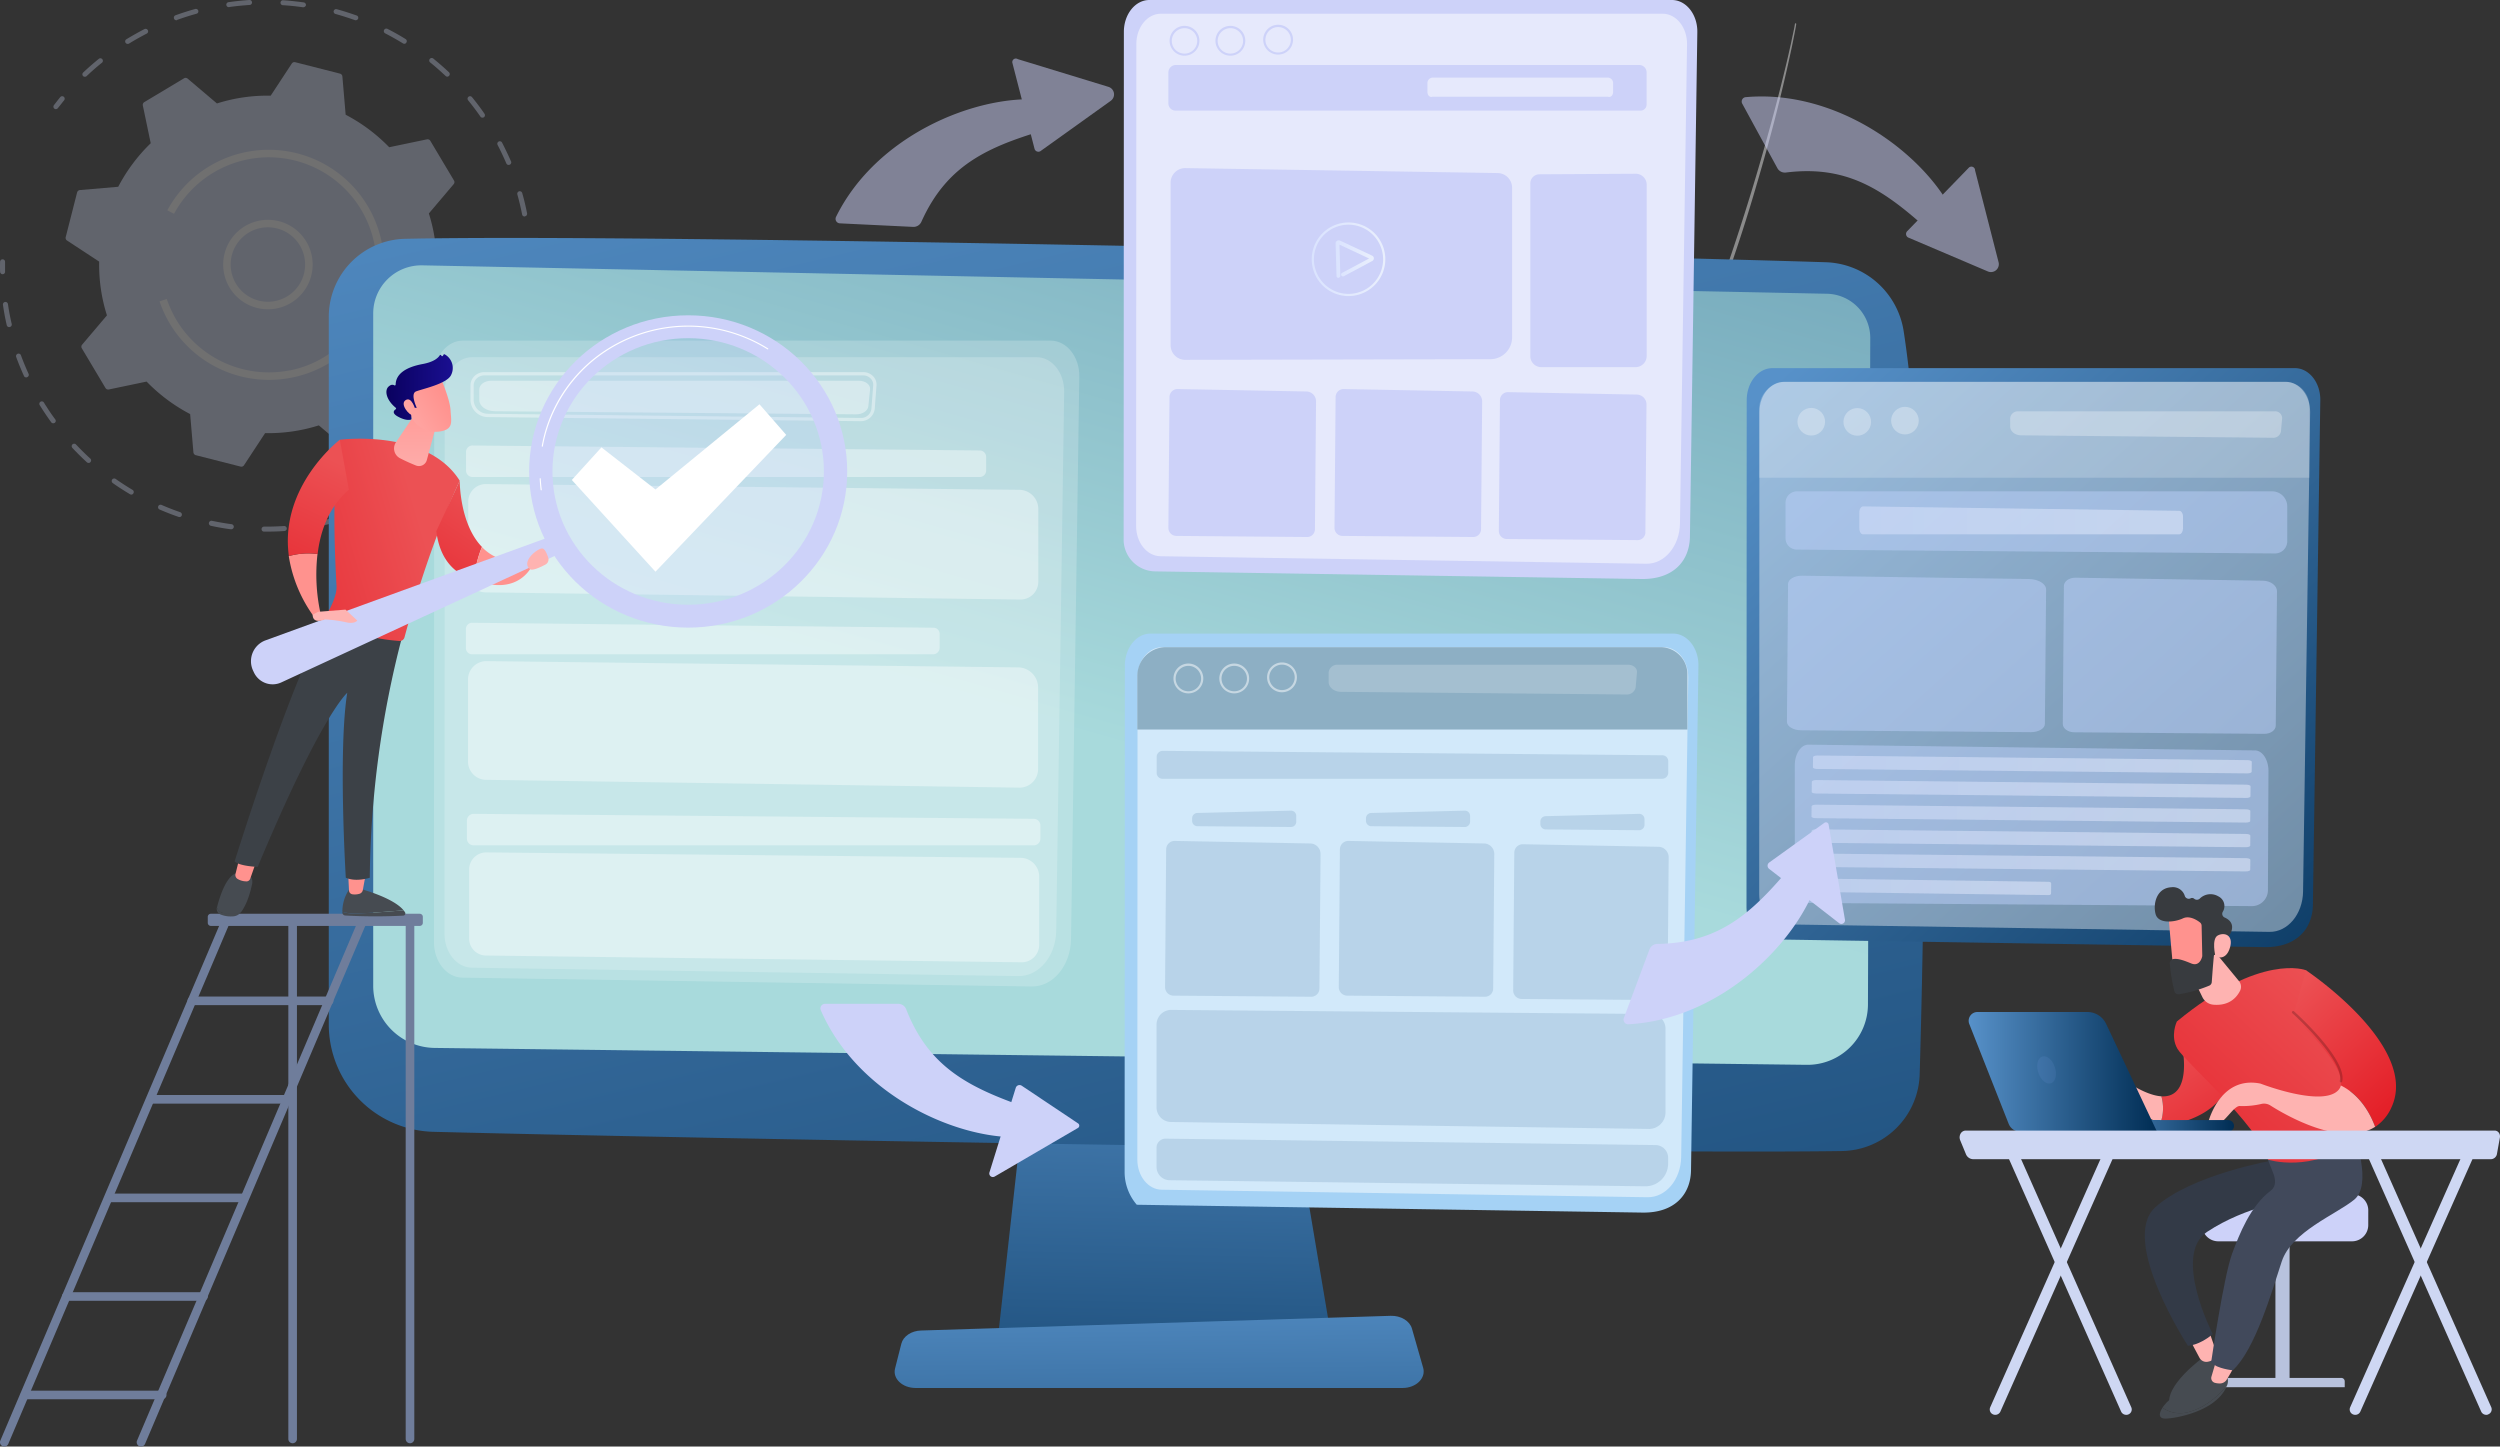 <svg xmlns="http://www.w3.org/2000/svg" xmlns:xlink="http://www.w3.org/1999/xlink" width="755.078" height="436.905" viewBox="0 0 755.078 436.905">
  <rect x="0" y="0" width="755.078" height="436.905" fill="#333333" stroke="none"/>
  <defs>
    <linearGradient id="linear-gradient" x1="0.546" y1="-0.569" x2="0.467" y2="2.128" gradientUnits="objectBoundingBox">
      <stop offset="0" stop-color="#5791c9"/>
      <stop offset="1" stop-color="#002d54"/>
    </linearGradient>
    <linearGradient id="linear-gradient-2" x1="0.146" y1="-0.344" x2="1.15" y2="2.072" xlink:href="#linear-gradient"/>
    <linearGradient id="linear-gradient-3" x1="0.454" y1="0.579" x2="1.176" y2="-0.773" gradientUnits="objectBoundingBox">
      <stop offset="0" stop-color="#a8dadc"/>
      <stop offset="1" stop-color="#457b9d"/>
    </linearGradient>
    <linearGradient id="linear-gradient-4" x1="0.414" y1="-0.758" x2="0.792" y2="5.559" xlink:href="#linear-gradient"/>
    <linearGradient id="linear-gradient-5" x1="144.908" y1="0.501" x2="145.906" y2="0.501" gradientUnits="objectBoundingBox">
      <stop offset="0" stop-color="#ff928e"/>
      <stop offset="1" stop-color="#feb3b1"/>
    </linearGradient>
    <linearGradient id="linear-gradient-6" x1="121.274" y1="0.499" x2="122.272" y2="0.499" xlink:href="#linear-gradient-5"/>
    <linearGradient id="linear-gradient-7" x1="0.666" y1="0.351" x2="-1.056" y2="1.148" gradientUnits="objectBoundingBox">
      <stop offset="0" stop-color="#ec5154"/>
      <stop offset="0.099" stop-color="#eb4b4f"/>
      <stop offset="1" stop-color="#e31922"/>
    </linearGradient>
    <linearGradient id="linear-gradient-8" x1="10.84" y1="13.568" x2="14.22" y2="12.948" xlink:href="#linear-gradient-5"/>
    <linearGradient id="linear-gradient-9" x1="0.634" y1="0.133" x2="0.123" y2="1.966" xlink:href="#linear-gradient-7"/>
    <linearGradient id="linear-gradient-10" x1="0.702" y1="-0.048" x2="0.018" y2="2.106" xlink:href="#linear-gradient-7"/>
    <linearGradient id="linear-gradient-11" x1="43.363" y1="0.499" x2="44.364" y2="0.499" xlink:href="#linear-gradient-5"/>
    <linearGradient id="linear-gradient-12" x1="59.046" y1="-0.005" x2="59.031" y2="1.888" xlink:href="#linear-gradient-5"/>
    <linearGradient id="linear-gradient-13" x1="7.456" y1="64.187" x2="9.848" y2="61.192" xlink:href="#linear-gradient-5"/>
    <linearGradient id="linear-gradient-14" x1="3.57" y1="-1.911" x2="1.494" y2="-0.244" xlink:href="#linear-gradient-5"/>
    <linearGradient id="linear-gradient-15" x1="0.82" y1="0.35" x2="-0.294" y2="1.107" xlink:href="#linear-gradient-5"/>
    <linearGradient id="linear-gradient-16" x1="-0.002" y1="0.5" x2="0.999" y2="0.5" gradientUnits="objectBoundingBox">
      <stop offset="0" stop-color="#09005d"/>
      <stop offset="1" stop-color="#1a0f91"/>
    </linearGradient>
    <linearGradient id="linear-gradient-17" x1="2.74" y1="-0.685" x2="-1.804" y2="1.779" xlink:href="#linear-gradient-5"/>
    <linearGradient id="linear-gradient-18" x1="0.065" y1="0.008" x2="1.145" y2="1.219" xlink:href="#linear-gradient"/>
    <linearGradient id="linear-gradient-19" y1="0.501" x2="1" y2="0.501" gradientUnits="objectBoundingBox">
      <stop offset="0" stop-color="#dae3fe"/>
      <stop offset="1" stop-color="#e9effd"/>
    </linearGradient>
    <linearGradient id="linear-gradient-20" x1="0" y1="0.498" x2="1" y2="0.498" xlink:href="#linear-gradient-19"/>
    <linearGradient id="linear-gradient-21" x1="0" y1="0.502" x2="1" y2="0.502" xlink:href="#linear-gradient-19"/>
    <linearGradient id="linear-gradient-22" x1="0" y1="0.5" x2="1" y2="0.5" xlink:href="#linear-gradient-19"/>
    <linearGradient id="linear-gradient-23" x1="0" y1="0.498" x2="1" y2="0.498" xlink:href="#linear-gradient-19"/>
    <linearGradient id="linear-gradient-24" x1="0" y1="0.499" x2="1" y2="0.499" xlink:href="#linear-gradient-19"/>
    <linearGradient id="linear-gradient-25" x1="0" y1="0.501" x2="1" y2="0.501" xlink:href="#linear-gradient-19"/>
    <linearGradient id="linear-gradient-26" x1="0" y1="0.501" x2="0.999" y2="0.501" xlink:href="#linear-gradient-19"/>
    <linearGradient id="linear-gradient-27" x1="-0.001" y1="0.5" x2="0.999" y2="0.5" xlink:href="#linear-gradient-19"/>
    <linearGradient id="linear-gradient-28" x1="-94.469" y1="0.5" x2="-93.471" y2="0.5" xlink:href="#linear-gradient-5"/>
    <linearGradient id="linear-gradient-29" x1="-102.568" y1="0.502" x2="-101.567" y2="0.502" xlink:href="#linear-gradient-5"/>
    <linearGradient id="linear-gradient-30" x1="0.067" y1="-0.069" x2="1.174" y2="1.92" xlink:href="#linear-gradient-7"/>
    <linearGradient id="linear-gradient-31" x1="-26.942" y1="0.5" x2="-25.941" y2="0.5" xlink:href="#linear-gradient-5"/>
    <linearGradient id="linear-gradient-32" x1="0.862" y1="0.125" x2="-0.132" y2="1.403" xlink:href="#linear-gradient-7"/>
    <linearGradient id="linear-gradient-33" x1="-43.974" y1="0.499" x2="-42.973" y2="0.499" xlink:href="#linear-gradient-5"/>
    <linearGradient id="linear-gradient-34" x1="0.144" y1="0" x2="0.881" y2="0.973" xlink:href="#linear-gradient-7"/>
    <linearGradient id="linear-gradient-35" x1="0.91" y1="-1.342" x2="0.613" y2="0.192" xlink:href="#linear-gradient-5"/>
    <linearGradient id="linear-gradient-36" x1="-47.893" y1="-26.511" x2="-49.516" y2="-25.158" xlink:href="#linear-gradient-5"/>
    <linearGradient id="linear-gradient-37" x1="-128.325" y1="-73.234" x2="-125.073" y2="-75.62" xlink:href="#linear-gradient-5"/>
    <linearGradient id="linear-gradient-38" x1="0" y1="0.495" x2="1" y2="0.495" xlink:href="#linear-gradient"/>
    <linearGradient id="linear-gradient-39" x1="0" y1="0.5" x2="1" y2="0.5" xlink:href="#linear-gradient"/>
  </defs>
  <g id="Illustration" transform="translate(-51.508 -225.6)">
    <g id="Group_14050" data-name="Group 14050" transform="translate(51.509 225.6)">
      <g id="Group_14004" data-name="Group 14004" transform="translate(-0.001 0)" opacity="0.3">
        <g id="Group_13999" data-name="Group 13999" transform="translate(16.138)">
          <path id="Path_14634" data-name="Path 14634" d="M185.819,370.545a.64.64,0,0,1-.44-.146.76.76,0,0,1-.147-1.062c.623-.806,1.245-1.612,1.9-2.418a.755.755,0,1,1,1.172.952c-.623.769-1.245,1.575-1.868,2.344A.818.818,0,0,1,185.819,370.545Z" transform="translate(-185.079 -337.576)" fill="#ced7f3"/>
          <path id="Path_14635" data-name="Path 14635" d="M342.492,352.689a.745.745,0,0,1-.733-.623c-.4-2.015-.879-4.03-1.429-6.008a.765.765,0,1,1,1.465-.44c.586,2.015,1.062,4.066,1.465,6.118a.751.751,0,0,1-.586.879A.2.2,0,0,1,342.492,352.689Zm-4.8-15.569a.751.751,0,0,1-.7-.476c-.806-1.868-1.685-3.737-2.638-5.568a.762.762,0,1,1,1.355-.7c.952,1.868,1.868,3.773,2.711,5.678a.753.753,0,0,1-.4.989A1.858,1.858,0,0,1,337.693,337.12Zm-7.913-14.287a.72.72,0,0,1-.623-.33c-1.172-1.685-2.418-3.334-3.7-4.909a.755.755,0,1,1,1.172-.952c1.319,1.612,2.6,3.3,3.773,5.019a.767.767,0,0,1-.183,1.062A.975.975,0,0,1,329.78,322.833ZM209.7,310.488a.808.808,0,0,1-.549-.22.753.753,0,0,1,.037-1.062c1.5-1.429,3.114-2.821,4.726-4.139a.755.755,0,0,1,.952,1.172c-1.612,1.282-3.15,2.638-4.652,4.066A.875.875,0,0,1,209.7,310.488Zm109.457-.037a.723.723,0,0,1-.513-.22c-1.5-1.392-3.04-2.784-4.652-4.066a.755.755,0,1,1,.952-1.172c1.612,1.319,3.224,2.711,4.726,4.139a.753.753,0,0,1,.037,1.062A.763.763,0,0,1,319.157,310.452Zm-96.526-9.891a.75.75,0,0,1-.4-1.392c1.795-1.1,3.627-2.125,5.458-3.077a.762.762,0,1,1,.7,1.355c-1.832.952-3.627,1.942-5.385,3.041A.919.919,0,0,1,222.631,300.561Zm83.558-.037a.835.835,0,0,1-.4-.11c-1.722-1.062-3.553-2.088-5.385-3.04a.762.762,0,0,1,.7-1.355c1.868.952,3.7,1.978,5.458,3.077a.737.737,0,0,1,.256,1.026A.677.677,0,0,1,306.189,300.524Zm-68.869-7.107a.735.735,0,0,1-.7-.513.789.789,0,0,1,.44-.989c1.978-.7,3.993-1.355,5.971-1.9a.742.742,0,1,1,.4,1.429c-1.978.549-3.956,1.172-5.861,1.868C237.5,293.418,237.43,293.418,237.32,293.418Zm54.179,0a.623.623,0,0,1-.256-.037c-1.941-.7-3.92-1.319-5.861-1.868a.742.742,0,1,1,.4-1.429c2.015.549,4.03,1.209,6.008,1.9a.731.731,0,0,1,.44.952A.8.8,0,0,1,291.5,293.418Zm-15.825-3.92h-.11c-2.015-.293-4.1-.513-6.118-.623a.753.753,0,0,1,.11-1.5q3.132.22,6.264.659a.8.8,0,0,1,.659.843A.906.906,0,0,1,275.674,289.5Zm-22.529-.037a.754.754,0,0,1-.073-1.5c2.051-.293,4.176-.513,6.264-.659a.753.753,0,1,1,.11,1.5c-2.051.147-4.1.33-6.118.623A.49.49,0,0,1,253.145,289.461Z" transform="translate(-200.204 -287.3)" fill="#ced7f3"/>
          <path id="Path_14636" data-name="Path 14636" d="M576.011,493.642a.793.793,0,0,1-.769-.733c-.036-.989-.073-2.015-.147-3a.768.768,0,0,1,.7-.806.8.8,0,0,1,.806.7c.073,1.026.11,2.051.147,3.04a.714.714,0,0,1-.733.806Z" transform="translate(-432.221 -415.176)" fill="#ced7f3"/>
        </g>
        <g id="Group_14000" data-name="Group 14000" transform="translate(0 78.32)">
          <path id="Path_14637" data-name="Path 14637" d="M515.133,653.157a.724.724,0,0,1-.513-.22.752.752,0,0,1,0-1.062c.7-.733,1.392-1.465,2.051-2.2a.753.753,0,0,1,1.136.989c-.659.733-1.392,1.5-2.088,2.234A.78.78,0,0,1,515.133,653.157Z" transform="translate(-377.624 -595.094)" fill="#ced7f3"/>
          <path id="Path_14638" data-name="Path 14638" d="M223.009,605.689h-.7a.722.722,0,0,1-.733-.769.743.743,0,0,1,.769-.733h.659c1.795,0,3.59-.073,5.385-.183a.8.8,0,0,1,.806.7.768.768,0,0,1-.7.806C226.709,605.652,224.841,605.689,223.009,605.689Zm-10.587-.7h-.11c-2.051-.256-4.066-.623-6.081-1.062a.769.769,0,0,1,.33-1.5c1.978.4,3.993.769,5.971,1.026a.8.8,0,0,1,.659.842A.816.816,0,0,1,212.423,604.993Zm25.9-.769a.76.76,0,0,1-.147-1.5c1.978-.4,3.956-.879,5.9-1.392a.742.742,0,0,1,.4,1.429c-1.978.549-3.993,1.026-6.008,1.429C238.431,604.224,238.395,604.224,238.322,604.224Zm-41.541-2.931a.624.624,0,0,1-.256-.037c-1.941-.659-3.883-1.429-5.751-2.234a.755.755,0,1,1,.586-1.392c1.832.806,3.736,1.539,5.641,2.2a.783.783,0,0,1,.476.952A.714.714,0,0,1,196.781,601.293Zm56.927-1.758a.751.751,0,0,1-.7-.476.772.772,0,0,1,.4-.989c1.868-.769,3.7-1.648,5.495-2.564a.762.762,0,0,1,.7,1.355c-1.832.952-3.737,1.832-5.6,2.6A1.126,1.126,0,0,1,253.707,599.535Zm-71.47-5.019a.835.835,0,0,1-.4-.11c-1.758-1.062-3.517-2.161-5.2-3.37a.762.762,0,1,1,.879-1.245c1.648,1.172,3.37,2.271,5.092,3.3a.737.737,0,0,1,.256,1.026A.677.677,0,0,1,182.238,594.516Zm85.573-2.674a.72.72,0,0,1-.623-.33.8.8,0,0,1,.183-1.062c1.648-1.136,3.3-2.344,4.872-3.59a.755.755,0,0,1,.952,1.172c-1.612,1.282-3.26,2.528-4.982,3.663A.551.551,0,0,1,267.811,591.842Zm-98.468-6.887a.875.875,0,0,1-.513-.183c-1.5-1.392-3-2.857-4.4-4.359a.752.752,0,0,1,1.1-1.026c1.392,1.465,2.821,2.894,4.323,4.249a.753.753,0,0,1,.037,1.062A.707.707,0,0,1,169.343,584.955Zm-10.7-11.979a.766.766,0,0,1-.623-.33c-.952-1.319-1.868-2.674-2.747-4.03-.22-.366-.476-.733-.7-1.1a.748.748,0,1,1,1.282-.769c.22.366.44.733.7,1.1.843,1.355,1.758,2.674,2.711,3.956a.736.736,0,0,1-.183,1.062A.976.976,0,0,1,158.646,572.976Zm-8.132-13.847a.753.753,0,0,1-.7-.44c-.843-1.868-1.648-3.81-2.344-5.715a.765.765,0,1,1,1.429-.549q1.044,2.857,2.308,5.6a.738.738,0,0,1-.366.989A.591.591,0,0,1,150.514,559.129Zm-5.165-15.2a.741.741,0,0,1-.733-.586c-.476-2.015-.843-4.03-1.136-6.081a.762.762,0,1,1,1.5-.256c.293,1.978.659,3.993,1.136,5.971a.751.751,0,0,1-.586.916C145.459,543.89,145.422,543.927,145.349,543.927Z" transform="translate(-142.574 -523.449)" fill="#ced7f3"/>
          <path id="Path_14639" data-name="Path 14639" d="M141.822,505.606a.793.793,0,0,1-.769-.733c-.037-1.026-.037-2.051,0-3.041a.767.767,0,0,1,.769-.733.743.743,0,0,1,.733.769v3a.732.732,0,0,1-.733.733Z" transform="translate(-141.025 -501.1)" fill="#ced7f3"/>
        </g>
        <g id="Group_14003" data-name="Group 14003" transform="translate(19.814 18.76)">
          <path id="Path_14640" data-name="Path 14640" d="M195.145,391.368a.939.939,0,0,0,.4,1.026l9.708,6.374A50.336,50.336,0,0,0,207.6,415l-7.51,8.865a.936.936,0,0,0-.073,1.1l7.143,11.979a.961.961,0,0,0,1.026.44L219.578,435a51.584,51.584,0,0,0,13.151,9.817l.989,11.576a.974.974,0,0,0,.733.843l13.517,3.443a.939.939,0,0,0,1.026-.4l6.374-9.708a50.336,50.336,0,0,0,16.228-2.344l8.865,7.51a.936.936,0,0,0,1.1.073l11.979-7.143a.961.961,0,0,0,.44-1.026L291.6,436.243a51.585,51.585,0,0,0,9.817-13.151l11.576-.989a.974.974,0,0,0,.843-.733l3.443-13.517a.939.939,0,0,0-.4-1.026l-9.708-6.374a50.336,50.336,0,0,0-2.344-16.228l7.51-8.865a.936.936,0,0,0,.073-1.1l-7.143-11.979a.961.961,0,0,0-1.026-.44l-11.393,2.381a51.585,51.585,0,0,0-13.151-9.817l-.989-11.576a.974.974,0,0,0-.733-.843l-13.517-3.443a.94.94,0,0,0-1.026.4l-6.374,9.708A50.338,50.338,0,0,0,240.825,351l-8.865-7.51a.936.936,0,0,0-1.1-.073l-11.979,7.18a.961.961,0,0,0-.44,1.026l2.381,11.393a51.584,51.584,0,0,0-9.817,13.151l-11.576.989a.974.974,0,0,0-.843.733Z" transform="translate(-195.113 -338.513)" fill="#ced7f3"/>
          <g id="Group_14001" data-name="Group 14001" transform="translate(47.581 47.617)">
            <path id="Path_14641" data-name="Path 14641" d="M338.517,495.535h0a13.508,13.508,0,1,1,9.561-3.956A13.467,13.467,0,0,1,338.517,495.535Zm0-24.763a11.246,11.246,0,0,0,0,22.492h0a11.246,11.246,0,0,0,0-22.492Z" transform="translate(-325 -468.5)" fill="#fff"/>
          </g>
          <g id="Group_14002" data-name="Group 14002" transform="translate(28.385 26.496)">
            <path id="Path_14642" data-name="Path 14642" d="M305.642,480.318a34.872,34.872,0,0,1-33.042-23.7l2.161-.733a34.876,34.876,0,0,0,2.894,6.3,32.578,32.578,0,0,0,34.178,15.276h.147A31.827,31.827,0,0,0,322.2,473.5a32.229,32.229,0,0,0,14.873-19.928,33.755,33.755,0,0,0,1.026-8.059,32.523,32.523,0,0,0-61.139-15.349l-2.015-1.062a34.8,34.8,0,0,1,65.425,16.448,36.433,36.433,0,0,1-1.062,8.609,34.57,34.57,0,0,1-15.935,21.357A35.153,35.153,0,0,1,305.642,480.318Z" transform="translate(-272.6 -410.842)" fill="#fff"/>
          </g>
        </g>
      </g>
      <g id="Group_14005" data-name="Group 14005" transform="translate(462.583 7.034)">
        <path id="Path_14643" data-name="Path 14643" d="M1517.267,246.916c-.067.567-.167,1.068-.267,1.6l-.3,1.569-.634,3.138c-.434,2.1-.9,4.172-1.369,6.275-.935,4.172-1.936,8.345-2.971,12.484-2.069,8.311-4.373,16.556-6.809,24.768-2.4,8.211-5.041,16.356-7.844,24.467l-1.035,3.038-1.068,3.038c-.734,2-1.435,4.039-2.17,6.042l-2.236,6.008-2.337,5.975c-.768,2-1.6,3.972-2.4,5.942l-1.235,2.971c-.4,1-.835,1.969-1.269,2.937-.868,1.969-1.7,3.939-2.57,5.875l-2.67,5.841-.667,1.469-.7,1.435-1.4,2.9-1.4,2.9c-.467.968-.968,1.9-1.435,2.871-.968,1.9-1.936,3.839-2.937,5.708l-3.038,5.641c-.267.467-.5.935-.768,1.4l-.8,1.4-1.6,2.771-1.6,2.771c-.534.935-1.1,1.836-1.669,2.737l-1.669,2.737c-.567.9-1.1,1.836-1.7,2.737l-3.5,5.374a230.381,230.381,0,0,1-15.555,20.428.167.167,0,0,1-.267-.2h0a234.055,234.055,0,0,0,15.221-20.6l3.471-5.374c.6-.9,1.1-1.836,1.669-2.737l1.635-2.737c.534-.9,1.1-1.836,1.636-2.737l1.569-2.8,1.569-2.8.8-1.4c.267-.467.5-.935.768-1.4l3-5.641c1-1.9,1.936-3.805,2.9-5.708.467-.968.968-1.9,1.435-2.871l1.368-2.9,1.369-2.9.7-1.435.667-1.469,2.637-5.841c.868-1.936,1.7-3.939,2.537-5.875.434-.968.868-1.969,1.269-2.937l1.2-2.971c.8-1.969,1.636-3.939,2.4-5.942,6.342-15.889,11.883-32.078,16.857-48.434,2.47-8.178,4.807-16.423,6.976-24.668,1.1-4.139,2.136-8.278,3.138-12.451.5-2.07.968-4.172,1.435-6.242l.668-3.138.334-1.569c.1-.534.2-1.068.267-1.535v-.033a.147.147,0,0,1,.2-.134C1517.234,246.749,1517.3,246.816,1517.267,246.916Z" transform="translate(-1437.334 -246.674)" fill="#fff" opacity="0.43"/>
      </g>
      <g id="Group_14006" data-name="Group 14006" transform="translate(99.301 71.867)">
        <path id="Path_14644" data-name="Path 14644" d="M963.345,1201.1l-8.645,77.708h100.506l-13.085-77.708Z" transform="translate(-752.52 -947.349)" fill="url(#linear-gradient)"/>
        <path id="Path_14645" data-name="Path 14645" d="M349,464.735v213.73a32.428,32.428,0,0,0,31.577,32.412c78.075,2,351.087,6.91,425.423,5.808a23.868,23.868,0,0,0,23.5-23.165c1.435-49.669,3.772-169.068-4.84-224.478a24.579,24.579,0,0,0-23.466-20.8c-65.424-2.1-354.859-8.745-429.128-7.077A23.568,23.568,0,0,0,349,464.735Z" transform="translate(-349 -440.903)" fill="url(#linear-gradient-2)"/>
        <path id="Path_14646" data-name="Path 14646" d="M389.2,480.214V683.262a18.793,18.793,0,0,0,18.492,18.793L822.1,707.162a18.279,18.279,0,0,0,18.559-18.225l.7-201.246a13.366,13.366,0,0,0-13.051-13.419l-424.255-8.579A14.541,14.541,0,0,0,389.2,480.214Z" transform="translate(-375.781 -457.417)" fill="url(#linear-gradient-3)"/>
        <path id="Path_14647" data-name="Path 14647" d="M1014.42,1437.988H867.349c-4.006,0-7.01-2.837-6.209-5.908l1.9-7.477c.567-2.237,3.038-3.906,5.975-3.972l141.8-4.44c3.071-.1,5.775,1.536,6.442,3.872l3.4,11.883C1021.5,1435.051,1018.492,1437.988,1014.42,1437.988Z" transform="translate(-690.103 -1090.641)" fill="url(#linear-gradient-4)"/>
      </g>
      <g id="Group_14010" data-name="Group 14010" transform="translate(131.079 102.876)">
        <g id="Group_14007" data-name="Group 14007">
          <path id="Path_14648" data-name="Path 14648" d="M452.912,533.8H630.458c4.84,0,8.745,4.907,8.645,10.882l-2.5,169.9c-.134,8.011-5.441,14.387-11.917,14.286L452.745,726.2c-4.74-.067-8.545-4.84-8.545-10.681l.067-171.037C444.267,538.573,448.139,533.8,452.912,533.8Z" transform="translate(-444.2 -533.8)" fill="#fff" opacity="0.2"/>
          <path id="Path_14649" data-name="Path 14649" d="M462.078,548.8h170.47c4.64,0,8.378,4.706,8.312,10.414l-2.4,162.826c-.1,7.677-5.241,13.786-11.449,13.686l-165.1-2.537c-4.54-.067-8.211-4.64-8.211-10.248l.067-163.927C453.767,553.373,457.472,548.8,462.078,548.8Z" transform="translate(-450.529 -543.793)" fill="#fff" opacity="0.2"/>
        </g>
        <g id="Group_14009" data-name="Group 14009" transform="translate(9.647 9.513)">
          <g id="Group_14008" data-name="Group 14008" transform="translate(1.369)">
            <path id="Path_14650" data-name="Path 14650" d="M595.1,577.121h-.033l-112.589-1.235a5.259,5.259,0,0,1-5.274-5.14v-4.406a3.969,3.969,0,0,1,1.235-2.871,4.217,4.217,0,0,1,2.971-1.168H595.865a4.114,4.114,0,0,1,2.971,1.268,3.658,3.658,0,0,1,1,2.8l-.534,7.01A4.2,4.2,0,0,1,595.1,577.121ZM481.372,563.3a3.293,3.293,0,0,0-2.27.9,2.934,2.934,0,0,0-.935,2.136v4.406a4.285,4.285,0,0,0,4.306,4.139l112.589,1.268a3.151,3.151,0,0,0,3.238-2.8l.534-7.01a2.657,2.657,0,0,0-.734-2.07,3.077,3.077,0,0,0-2.236-.968Z" transform="translate(-477.2 -562.3)" fill="#fff" opacity="0.4"/>
          </g>
          <path id="Path_14651" data-name="Path 14651" d="M599.058,580.247l-109.218-.935c-2.57-.033-4.64-1.535-4.64-3.371V572.7c0-1.435,1.6-2.6,3.6-2.6H599.859c1.969,0,3.5,1.2,3.371,2.6l-.534,5.14C602.529,579.213,600.927,580.247,599.058,580.247Z" transform="translate(-481.161 -567.496)" fill="#fff" opacity="0.4"/>
          <path id="Path_14652" data-name="Path 14652" d="M628.449,638.213H475.036a1.945,1.945,0,0,1-1.836-2.036v-5.441a1.95,1.95,0,0,1,1.869-2.036l153.379,1.5a1.946,1.946,0,0,1,1.836,2.036v3.939A1.945,1.945,0,0,1,628.449,638.213Z" transform="translate(-473.167 -606.536)" fill="#fff" opacity="0.4"/>
          <path id="Path_14653" data-name="Path 14653" d="M641.931,698.481l-161.557-2.17a5.236,5.236,0,0,1-5.174-5.241V668.907a5.293,5.293,0,0,1,5.374-5.307l161.057,1.736a5.8,5.8,0,0,1,5.741,5.808v21.964A5.385,5.385,0,0,1,641.931,698.481Z" transform="translate(-474.499 -629.786)" fill="#fff" opacity="0.4"/>
          <path id="Path_14654" data-name="Path 14654" d="M614.429,798.613H474.769a1.865,1.865,0,0,1-1.669-2.036v-5.441a1.889,1.889,0,0,1,1.7-2.036L614.5,790.6a1.865,1.865,0,0,1,1.669,2.036v3.939A1.985,1.985,0,0,1,614.429,798.613Z" transform="translate(-473.1 -713.395)" fill="#fff" opacity="0.4"/>
          <path id="Path_14655" data-name="Path 14655" d="M641.731,862.019l-161.557-2.37A5.513,5.513,0,0,1,475,853.908v-24.3a5.562,5.562,0,0,1,5.374-5.808l161.057,1.9a6.105,6.105,0,0,1,5.741,6.342v24.1A5.612,5.612,0,0,1,641.731,862.019Z" transform="translate(-474.366 -736.512)" fill="#fff" opacity="0.4"/>
          <path id="Path_14656" data-name="Path 14656" d="M645.2,971.513H476.036A2.023,2.023,0,0,1,474,969.477v-5.441A2.044,2.044,0,0,1,476.036,962L645.2,963.5a2.016,2.016,0,0,1,2,2.036v3.939A2,2,0,0,1,645.2,971.513Z" transform="translate(-473.7 -828.582)" fill="#fff" opacity="0.4"/>
          <path id="Path_14657" data-name="Path 14657" d="M642.731,1030.079l-161.557-2.036a5.124,5.124,0,0,1-5.174-5.007v-21.1a5.179,5.179,0,0,1,5.374-5.04l161.057,1.636a5.675,5.675,0,0,1,5.741,5.508v20.929A5.271,5.271,0,0,1,642.731,1030.079Z" transform="translate(-475.032 -851.831)" fill="#fff" opacity="0.4"/>
        </g>
      </g>
      <g id="Group_14016" data-name="Group 14016" transform="translate(339.668 191.365)">
        <g id="Group_14011" data-name="Group 14011">
          <path id="Path_14658" data-name="Path 14658" d="M1076.911,798.9H1234.73c4.306,0,7.778,4.406,7.677,9.747l-2.236,152.344c-.1,7.177-4.84,12.885-14.553,12.784l-152.845-2.37a15.2,15.2,0,0,1-3.672-9.58l.067-153.346C1069.234,803.173,1072.672,798.9,1076.911,798.9Z" transform="translate(-1069.1 -798.9)" fill="#a5d2f5"/>
          <path id="Path_14659" data-name="Path 14659" d="M1088.077,811.2H1239.62c4.139,0,7.444,4.173,7.377,9.246l-2.136,144.734c-.1,6.809-4.64,12.25-10.181,12.15l-146.77-2.27c-4.039-.067-7.31-4.106-7.31-9.113l.067-145.7C1080.667,815.272,1083.971,811.2,1088.077,811.2Z" transform="translate(-1076.761 -807.094)" fill="#fff" opacity="0.5"/>
        </g>
        <g id="Group_14015" data-name="Group 14015" transform="translate(3.839 4.106)">
          <path id="Path_14660" data-name="Path 14660" d="M1246.764,836.068H1080.6V819.845a8.647,8.647,0,0,1,8.645-8.645h149.34a8.134,8.134,0,0,1,8.145,8.145v16.723Z" transform="translate(-1080.6 -811.2)" fill="#8dafc4"/>
          <path id="Path_14661" data-name="Path 14661" d="M1343.558,836.079l-86.186-.8c-2.036-.033-3.672-1.369-3.672-3V829.4a2.614,2.614,0,0,1,2.837-2.3h87.655c1.536,0,2.771,1.068,2.637,2.3l-.4,4.573A2.7,2.7,0,0,1,1343.558,836.079Z" transform="translate(-1195.92 -821.793)" fill="#fff" opacity="0.2"/>
          <path id="Path_14662" data-name="Path 14662" d="M1250.778,913.445H1099.9a1.8,1.8,0,0,1-1.8-1.8V906.8a1.824,1.824,0,0,1,1.836-1.8l150.876,1.335a1.8,1.8,0,0,1,1.8,1.8v3.5A1.869,1.869,0,0,1,1250.778,913.445Z" transform="translate(-1092.259 -873.69)" fill="#9ebfd8" opacity="0.5"/>
          <g id="Group_14012" data-name="Group 14012" transform="translate(39.188 4.606)">
            <path id="Path_14663" data-name="Path 14663" d="M1202.506,834.012a4.506,4.506,0,1,1,4.506-4.506A4.509,4.509,0,0,1,1202.506,834.012Zm0-8.345a3.839,3.839,0,1,0,3.839,3.839A3.839,3.839,0,0,0,1202.506,825.667Z" transform="translate(-1198 -825)" fill="#fff" opacity="0.5"/>
          </g>
          <g id="Group_14013" data-name="Group 14013" transform="translate(24.768 4.94)">
            <path id="Path_14664" data-name="Path 14664" d="M1159.306,835.012a4.506,4.506,0,1,1,4.506-4.506A4.509,4.509,0,0,1,1159.306,835.012Zm0-8.312a3.839,3.839,0,1,0,3.839,3.839A3.839,3.839,0,0,0,1159.306,826.7Z" transform="translate(-1154.8 -826)" fill="#fff" opacity="0.5"/>
          </g>
          <g id="Group_14014" data-name="Group 14014" transform="translate(10.915 4.94)">
            <path id="Path_14665" data-name="Path 14665" d="M1117.806,835.012a4.506,4.506,0,1,1,4.506-4.506A4.509,4.509,0,0,1,1117.806,835.012Zm0-8.312a3.839,3.839,0,1,0,3.839,3.839A3.839,3.839,0,0,0,1117.806,826.7Z" transform="translate(-1113.3 -826)" fill="#fff" opacity="0.5"/>
          </g>
          <path id="Path_14666" data-name="Path 14666" d="M1317.308,964.038,1289.1,963.8a1.624,1.624,0,0,1-1.6-1.6v-.8a1.618,1.618,0,0,1,1.569-1.6l28.239-.7a1.589,1.589,0,0,1,1.636,1.6v1.736A1.631,1.631,0,0,1,1317.308,964.038Z" transform="translate(-1218.438 -909.729)" fill="#9ebfd8" opacity="0.5"/>
          <path id="Path_14667" data-name="Path 14667" d="M1306.995,1033.565l-41.558-.334a2.564,2.564,0,0,1-2.537-2.57l.334-41.624a2.573,2.573,0,0,1,2.5-2.537l41.024.768a3.163,3.163,0,0,1,3.1,3.2l-.334,40.556A2.475,2.475,0,0,1,1306.995,1033.565Z" transform="translate(-1202.049 -927.986)" fill="#9ebfd8" opacity="0.5"/>
          <path id="Path_14668" data-name="Path 14668" d="M1160.008,964.038,1131.8,963.8a1.624,1.624,0,0,1-1.6-1.6v-.8a1.618,1.618,0,0,1,1.569-1.6l28.239-.7a1.589,1.589,0,0,1,1.636,1.6v1.736A1.61,1.61,0,0,1,1160.008,964.038Z" transform="translate(-1113.644 -909.729)" fill="#9ebfd8" opacity="0.5"/>
          <path id="Path_14669" data-name="Path 14669" d="M1149.794,1033.565l-41.558-.334a2.564,2.564,0,0,1-2.537-2.57l.334-41.624a2.573,2.573,0,0,1,2.5-2.537l41.024.768a3.163,3.163,0,0,1,3.1,3.2l-.334,40.556A2.5,2.5,0,0,1,1149.794,1033.565Z" transform="translate(-1097.322 -927.986)" fill="#9ebfd8" opacity="0.5"/>
          <path id="Path_14670" data-name="Path 14670" d="M1475.108,966.938,1446.9,966.7a1.625,1.625,0,0,1-1.6-1.6v-.8a1.618,1.618,0,0,1,1.569-1.6l28.239-.7a1.589,1.589,0,0,1,1.636,1.6v1.736A1.63,1.63,0,0,1,1475.108,966.938Z" transform="translate(-1323.564 -911.661)" fill="#9ebfd8" opacity="0.5"/>
          <path id="Path_14671" data-name="Path 14671" d="M1464.795,1036.565l-41.558-.334a2.564,2.564,0,0,1-2.537-2.57l.334-41.624a2.573,2.573,0,0,1,2.5-2.537l41.024.768a3.163,3.163,0,0,1,3.1,3.2l-.334,40.556A2.536,2.536,0,0,1,1464.795,1036.565Z" transform="translate(-1307.176 -929.984)" fill="#9ebfd8" opacity="0.5"/>
          <path id="Path_14672" data-name="Path 14672" d="M1251.713,1170.343a4.994,4.994,0,0,1-5.074,5.007l-144.3-2.1a4.41,4.41,0,0,1-4.339-4.406v-25.035a4.431,4.431,0,0,1,4.439-4.406l144.9,1.235a4.412,4.412,0,0,1,4.373,4.272Z" transform="translate(-1092.192 -1029.848)" fill="#9ebfd8" opacity="0.5"/>
          <path id="Path_14673" data-name="Path 14673" d="M1245.571,1270.287l-143.6-1.836a4.01,4.01,0,0,1-3.972-4.005V1258.6a2.721,2.721,0,0,1,2.737-2.7l147.972,1.936a3.854,3.854,0,0,1,3.805,3.839v1.736A6.86,6.86,0,0,1,1245.571,1270.287Z" transform="translate(-1092.192 -1107.461)" fill="#9ebfd8" opacity="0.5"/>
        </g>
      </g>
      <g id="Group_14017" data-name="Group 14017" transform="translate(0 275.983)">
        <path id="Path_14674" data-name="Path 14674" d="M419.9,1214.187a1.3,1.3,0,0,1-1.3-1.3V1056.5a1.3,1.3,0,0,1,2.6,0v156.383A1.3,1.3,0,0,1,419.9,1214.187Z" transform="translate(-296.067 -1054.265)" fill="#6f7d9b"/>
        <path id="Path_14675" data-name="Path 14675" d="M313.7,1214.187a1.3,1.3,0,0,1-1.3-1.3V1056.5a1.3,1.3,0,0,1,2.6,0v156.383A1.3,1.3,0,0,1,313.7,1214.187Z" transform="translate(-225.316 -1054.265)" fill="#6f7d9b"/>
        <path id="Path_14676" data-name="Path 14676" d="M52.808,1215.261a1.339,1.339,0,0,1-.5-.1,1.3,1.3,0,0,1-.7-1.7L118.5,1056.107a1.3,1.3,0,0,1,2.4,1L54.01,1214.46A1.336,1.336,0,0,1,52.808,1215.261Z" transform="translate(-51.509 -1054.338)" fill="#6f7d9b"/>
        <path id="Path_14677" data-name="Path 14677" d="M176.508,1215.194a1.334,1.334,0,0,1-.5-.1,1.3,1.3,0,0,1-.7-1.7l66.926-157.385a1.3,1.3,0,1,1,2.4,1L177.743,1214.36A1.326,1.326,0,0,1,176.508,1215.194Z" transform="translate(-133.919 -1054.271)" fill="#6f7d9b"/>
        <path id="Path_14678" data-name="Path 14678" d="M303.522,1056.072H240.435a.933.933,0,0,1-.935-.935v-1.8a.933.933,0,0,1,.935-.935h63.087a.933.933,0,0,1,.935.935v1.8A.933.933,0,0,1,303.522,1056.072Z" transform="translate(-176.749 -1052.4)" fill="#6f7d9b"/>
        <path id="Path_14679" data-name="Path 14679" d="M263.959,1129.9H222.5a1.3,1.3,0,0,1,0-2.6h41.457a1.3,1.3,0,0,1,1.3,1.3A1.283,1.283,0,0,1,263.959,1129.9Z" transform="translate(-164.558 -1102.299)" fill="#6f7d9b"/>
        <rect id="Rectangle_20101" data-name="Rectangle 20101" width="41.457" height="2.604" transform="translate(45.226 54.743)" fill="#6f7d9b"/>
        <rect id="Rectangle_20102" data-name="Rectangle 20102" width="41.457" height="2.604" transform="translate(32.909 84.517)" fill="#6f7d9b"/>
        <path id="Path_14680" data-name="Path 14680" d="M150.326,1397.4H108.9a1.3,1.3,0,0,1-1.3-1.3,1.326,1.326,0,0,1,1.3-1.3h41.457a1.3,1.3,0,0,1,1.3,1.3A1.333,1.333,0,0,1,150.326,1397.4Z" transform="translate(-88.877 -1280.508)" fill="#6f7d9b"/>
        <path id="Path_14681" data-name="Path 14681" d="M112.926,1486.5H71.5a1.3,1.3,0,0,1,0-2.6h41.457a1.3,1.3,0,1,1-.033,2.6Z" transform="translate(-63.961 -1339.867)" fill="#6f7d9b"/>
      </g>
      <g id="Group_14028" data-name="Group 14028" transform="translate(65.442 95.232)">
        <g id="Group_14027" data-name="Group 14027">
          <g id="Group_14026" data-name="Group 14026">
            <g id="Group_14023" data-name="Group 14023" transform="translate(0 27.805)">
              <g id="Group_14018" data-name="Group 14018" transform="translate(37.963 140.628)">
                <path id="Path_14682" data-name="Path 14682" d="M379.792,1049.3c-3.271.267-8.912.734-13.385.935a12.316,12.316,0,0,1-5.107-.5V1050a.933.933,0,0,0,.868.868,162.174,162.174,0,0,0,17.524.033.658.658,0,0,0,.534-1A6.791,6.791,0,0,0,379.792,1049.3Z" transform="translate(-361.298 -1038.018)" fill="#464b51"/>
                <path id="Path_14683" data-name="Path 14683" d="M366.4,1037.11c4.473-.2,10.114-.667,13.385-.935-3.2-3.939-13.385-6.576-13.385-6.576h-2.871a12,12,0,0,0-2.236,7.01A13.52,13.52,0,0,0,366.4,1037.11Z" transform="translate(-361.293 -1024.893)" fill="#464b51"/>
                <path id="Path_14684" data-name="Path 14684" d="M366.5,1015.5l.267,5.307a1.211,1.211,0,0,0,1.035,1.135,5.063,5.063,0,0,0,2.17-.167,1.473,1.473,0,0,0,.968-1.1l.935-5.174Z" transform="translate(-364.762 -1015.5)" fill="url(#linear-gradient-5)"/>
              </g>
              <g id="Group_14020" data-name="Group 14020" transform="translate(0 135.655)">
                <g id="Group_14019" data-name="Group 14019" transform="translate(0 4.94)">
                  <path id="Path_14685" data-name="Path 14685" d="M249.945,1048.5a2.636,2.636,0,0,1-2.337-1.7v.033a1.84,1.84,0,0,0,1.235,2.1,8.1,8.1,0,0,0,3.438.534,3.27,3.27,0,0,0,2.57-1.2h0C253.784,1048.769,252.315,1048.836,249.945,1048.5Z" transform="translate(-247.563 -1036.318)" fill="#464b51"/>
                  <path id="Path_14686" data-name="Path 14686" d="M256.779,1015.4h-2.37c-3.605-.067-5.875,7.544-6.609,10.481a2.5,2.5,0,0,0,2.337,1.7c2.37.334,3.839.267,4.907-.267,1.936-2.57,2.9-6.309,3.371-8.512A3.01,3.01,0,0,0,256.779,1015.4Z" transform="translate(-247.721 -1015.399)" fill="#464b51"/>
                </g>
                <path id="Path_14687" data-name="Path 14687" d="M265.811,1000.6l-1.3,5.241a1.394,1.394,0,0,0,.734,1.6,5.287,5.287,0,0,0,2.737.668,1.2,1.2,0,0,0,.968-.8l1.936-5.508Z" transform="translate(-258.822 -1000.6)" fill="url(#linear-gradient-6)"/>
              </g>
              <path id="Path_14688" data-name="Path 14688" d="M263.8,856.536c1.636,1.469,6.976,1.636,6.976,1.636,19.193-46.031,27.037-52.573,27.037-52.573-2.771,17.391-.434,55.844-.434,55.844,3.171,1.4,7.243,0,7.243,0a298.511,298.511,0,0,1,9.78-72.834c-12.951-.3-19.861-4.74-22.1-6.509C281.458,799.557,263.8,856.536,263.8,856.536Z" transform="translate(-258.38 -719.38)" fill="#3c4147"/>
              <path id="Path_14689" data-name="Path 14689" d="M350.046,622.87c-2.47,12.25-1.569,34.147-1,44.161.167,2.8-1.8,6.709-3.371,9.346a.844.844,0,0,0,.334,1.168,57.835,57.835,0,0,0,22.064,6.109,1.5,1.5,0,0,0,1.5-1.1c7.744-28.873,16.69-47.3,16.69-47.3C376.349,619.432,350.046,622.87,350.046,622.87Z" transform="translate(-312.848 -613.09)" fill="url(#linear-gradient-7)"/>
              <g id="Group_14021" data-name="Group 14021" transform="translate(21.49 9.78)">
                <path id="Path_14690" data-name="Path 14690" d="M312.8,727.08a42.069,42.069,0,0,0,7.777,18.526l1.769-1.435a54.864,54.864,0,0,1-.868-17.725A21.251,21.251,0,0,0,312.8,727.08Z" transform="translate(-312.515 -691.931)" fill="url(#linear-gradient-8)"/>
                <path id="Path_14691" data-name="Path 14691" d="M330.389,638.621,327.652,623.5s-18.325,13.986-15.388,35.149a21.844,21.844,0,0,1,8.679-.634C321.743,651.238,324.247,643.862,330.389,638.621Z" transform="translate(-311.945 -623.5)" fill="url(#linear-gradient-9)"/>
              </g>
              <g id="Group_14022" data-name="Group 14022" transform="translate(66.338 22.164)">
                <path id="Path_14692" data-name="Path 14692" d="M453.376,660.6,446.3,675.821c1.135,9.179,6.075,13.152,11.416,14.687a32.644,32.644,0,0,1,2.37-9.914C453.276,673.585,453.376,660.6,453.376,660.6Z" transform="translate(-446.3 -660.6)" fill="url(#linear-gradient-10)"/>
                <path id="Path_14693" data-name="Path 14693" d="M482.87,720.6a32.9,32.9,0,0,0-2.37,9.914c14.22,5.508,17.958-5.174,17.958-5.174l-2.637-.467C489.88,725.473,485.741,723.571,482.87,720.6Z" transform="translate(-469.084 -700.572)" fill="url(#linear-gradient-11)"/>
              </g>
              <path id="Path_14694" data-name="Path 14694" d="M421.351,597.571l-3.4,12.551a2.454,2.454,0,0,1-3.271,1.636,51.65,51.65,0,0,1-4.907-2.236,3.315,3.315,0,0,1-1.168-4.74l7.11-10.581Z" transform="translate(-354.479 -594.2)" fill="url(#linear-gradient-12)"/>
            </g>
            <path id="Path_14695" data-name="Path 14695" d="M370.467,709.6l-87.455,31.844a6.713,6.713,0,0,0-3.805,9.079l.267.567a6.24,6.24,0,0,0,8.278,3.071l84.918-39.288Z" transform="translate(-268.246 -643.275)" fill="#cdd2f9"/>
            <g id="Group_14024" data-name="Group 14024" transform="translate(99.25 4.773)" opacity="0.23">
              <ellipse id="Ellipse_3714" data-name="Ellipse 3714" cx="43.16" cy="42.392" rx="43.16" ry="42.392" fill="#bdd0fb"/>
            </g>
            <path id="Path_14696" data-name="Path 14696" d="M578.333,510.9c-26.537,0-48.033,21.129-48.033,47.165,0,26.069,21.5,47.165,48.033,47.165s48.033-21.129,48.033-47.165S604.87,510.9,578.333,510.9Zm0,87.421c-22.631,0-40.99-18.025-40.99-40.256s18.359-40.256,40.99-40.256,40.99,18.025,40.99,40.256S600.965,598.321,578.333,598.321Z" transform="translate(-435.924 -510.9)" fill="#cdd2f9"/>
            <path id="Path_14697" data-name="Path 14697" d="M540.267,569.969c-.067,0-.167-.067-.167-.134-.133-1.1-.234-2.236-.3-3.371a.167.167,0,1,1,.334,0c.067,1.1.167,2.236.3,3.338.033.067-.033.133-.167.167Zm.334-13.185h0c-.133-.033-.167-.1-.167-.2a42.667,42.667,0,0,1,2.57-8.846,44.03,44.03,0,0,1,16.256-19.827,45.685,45.685,0,0,1,49.5-.835.172.172,0,1,1-.167.3,45.237,45.237,0,0,0-49.135.835,43.963,43.963,0,0,0-16.122,19.694h0a42.074,42.074,0,0,0-2.57,8.779C540.768,556.717,540.668,556.784,540.6,556.784Z" transform="translate(-442.252 -517.096)" fill="#fff"/>
            <path id="Path_14698" data-name="Path 14698" d="M336.036,777.868l8.278-.668,3.572,3.3s-.835,1.168-3.5.5a38.238,38.238,0,0,0-6.275-.835s-3.672,1.636-3.705-1.435Z" transform="translate(-305.414 -688.31)" fill="url(#linear-gradient-13)"/>
            <path id="Path_14699" data-name="Path 14699" d="M529.4,728.112c.7.568,3.171-.6,4.673-1.4a1.737,1.737,0,0,0,.835-2.036c-.367-1.135-.968-2.6-1.7-2.8C531.971,721.569,526.463,725.808,529.4,728.112Z" transform="translate(-434.757 -651.439)" fill="url(#linear-gradient-14)"/>
            <g id="Group_14025" data-name="Group 14025" transform="translate(51.258 11.757)">
              <path id="Path_14700" data-name="Path 14700" d="M427.629,567.4s2.837,6.476,3,9.88c.2,3.4.935,5.608-3,6.309a8.334,8.334,0,0,1-9.046-4.673s-2.8-5.241-2.17-7.377C417.014,569.436,427.629,567.4,427.629,567.4Z" transform="translate(-411.248 -560.297)" fill="url(#linear-gradient-15)"/>
              <path id="Path_14701" data-name="Path 14701" d="M409.8,562.3h.5s-2.036-4.206-.234-4.94,8.946-2.2,10.481-4.74a4.7,4.7,0,0,0-1.836-6.476.244.244,0,0,0-.334.134l-.167.3a.277.277,0,0,1-.5-.067h0a.252.252,0,0,0-.467-.067c-.467.768-1.736,2-5.174,2.637-4.873.9-8.078,2.871-8.145,6.209a.273.273,0,0,1-.4.234c-.367-.234-.935-.334-1.7.334-1.335,1.135-.8,4.039,2.136,6.442a.285.285,0,0,1,0,.434c-.534.334-1.335,1.168.734,2.27,2.1,1.135,3.338,1,3.805.868a.254.254,0,0,0,.2-.267l-.2-2.971a.273.273,0,0,1,.267-.3H409.8Z" transform="translate(-401.125 -546.121)" fill="url(#linear-gradient-16)"/>
              <path id="Path_14702" data-name="Path 14702" d="M420.307,590.156s-1.068-4.139-2.937-2.971.968,4.64,2.47,4.807Z" transform="translate(-411.536 -573.34)" fill="url(#linear-gradient-17)"/>
            </g>
          </g>
        </g>
        <path id="Path_14703" data-name="Path 14703" d="M577.846,604.418l16.323,12.718,31.41-25.736,8.078,9.246L594.168,641.97,568.9,614.265Z" transform="translate(-461.639 -564.529)" fill="#fff"/>
      </g>
      <g id="Group_14033" data-name="Group 14033" transform="translate(527.495 111.187)">
        <g id="Group_14031" data-name="Group 14031">
          <g id="Group_14029" data-name="Group 14029">
            <path id="Path_14704" data-name="Path 14704" d="M1639.644,558.7h157.785c4.306,0,7.778,4.406,7.677,9.747l-2.237,152.345c-.1,7.177-4.84,12.885-14.553,12.784l-152.845-2.4a15.2,15.2,0,0,1-3.672-9.58l.067-153.346C1631.933,562.973,1635.372,558.7,1639.644,558.7Z" transform="translate(-1631.8 -558.7)" fill="url(#linear-gradient-18)"/>
            <path id="Path_14705" data-name="Path 14705" d="M1650.777,571.1H1802.32c4.139,0,7.444,4.172,7.377,9.246l-2.136,144.734c-.1,6.809-4.64,12.25-10.181,12.15l-146.77-2.27c-4.039-.067-7.31-4.106-7.31-9.113l.067-145.7C1643.4,575.172,1646.7,571.1,1650.777,571.1Z" transform="translate(-1639.461 -566.961)" fill="#fff" opacity="0.4"/>
          </g>
          <g id="Group_14030" data-name="Group 14030" transform="translate(3.839 4.139)">
            <path id="Path_14706" data-name="Path 14706" d="M1814.938,688.959,1670.5,687.791a3.426,3.426,0,0,1-3.4-3.438V673.671a3.469,3.469,0,0,1,3.471-3.471h143.5a4.559,4.559,0,0,1,4.573,4.573v10.515A3.69,3.69,0,0,1,1814.938,688.959Z" transform="translate(-1659.156 -637.121)" fill="#bdd0fb" opacity="0.5"/>
            <path id="Path_14707" data-name="Path 14707" d="M1809.464,600.073H1643.3V579.211a8.12,8.12,0,0,1,8.111-8.111H1802.12a7.344,7.344,0,0,1,7.344,7.344Z" transform="translate(-1643.3 -571.1)" fill="#fff" opacity="0.2"/>
            <path id="Path_14708" data-name="Path 14708" d="M1949.676,605.778l-76.039-.734c-1.8-.033-3.238-1.2-3.238-2.67v-2.537a2.308,2.308,0,0,1,2.5-2.036h77.307a2.11,2.11,0,0,1,2.337,2.036l-.367,4.039A2.329,2.329,0,0,1,1949.676,605.778Z" transform="translate(-1794.595 -588.888)" fill="#fff" opacity="0.3"/>
            <path id="Path_14709" data-name="Path 14709" d="M1830.5,692.245h-95.466c-.634,0-1.135-.8-1.135-1.8V685.6c0-1,.534-1.8,1.168-1.8l95.466,1.335c.634,0,1.135.8,1.135,1.8v3.5C1831.635,691.444,1831.135,692.245,1830.5,692.245Z" transform="translate(-1703.658 -646.181)" opacity="0.5" fill="url(#linear-gradient-19)"/>
            <circle id="Ellipse_3715" data-name="Ellipse 3715" cx="4.172" cy="4.172" r="4.172" transform="translate(38.118 11.72) rotate(-45)" fill="#fff" opacity="0.3"/>
            <circle id="Ellipse_3716" data-name="Ellipse 3716" cx="4.172" cy="4.172" r="4.172" transform="translate(24.599 15.2) rotate(-76.714)" fill="#fff" opacity="0.3"/>
            <circle id="Ellipse_3717" data-name="Ellipse 3717" cx="4.172" cy="4.172" r="4.172" transform="translate(10.219 14.165) rotate(-65.996)" fill="#fff" opacity="0.3"/>
            <path id="Path_14710" data-name="Path 14710" d="M1742.069,793.766l-69.43-.568c-2.336-.033-4.239-1.168-4.239-2.57l.334-41.624c0-1.369,1.869-2.5,4.172-2.5l68.562,1c2.9.033,5.241,1.469,5.207,3.2l-.367,40.556C1746.308,792.664,1744.405,793.766,1742.069,793.766Z" transform="translate(-1660.022 -687.952)" fill="#bdd0fb" opacity="0.5"/>
            <path id="Path_14711" data-name="Path 14711" d="M1978.817,795.465,1921.47,795c-1.936,0-3.505-1.168-3.472-2.57l.334-41.624c0-1.369,1.535-2.5,3.438-2.5l56.612.9c2.4.033,4.306,1.469,4.306,3.2l-.367,40.556C1982.321,794.364,1980.752,795.5,1978.817,795.465Z" transform="translate(-1826.305 -689.151)" fill="#bdd0fb" opacity="0.5"/>
            <path id="Path_14712" data-name="Path 14712" d="M1818.4,943.36a4.836,4.836,0,0,1-4.84,4.807l-134.019-.968c-2.236-.067-4.039-2.8-4.039-6.209V905.608c0-3.438,1.869-6.242,4.139-6.209l134.854,1.736c2.2.033,4.005,2.7,4.072,6.042Z" transform="translate(-1664.752 -789.814)" fill="#bdd0fb" opacity="0.5"/>
          </g>
        </g>
        <g id="Group_14032" data-name="Group 14032" transform="translate(19.626 116.996)">
          <path id="Path_14713" data-name="Path 14713" d="M1823.079,914.607l-129.88-1.335c-.734,0-1.335-.234-1.3-.5l.033-3.071c0-.267.6-.5,1.335-.5l129.88,1.4c.734,0,1.3.234,1.3.5l-.033,3C1824.448,914.374,1823.813,914.607,1823.079,914.607Z" transform="translate(-1691.462 -909.2)" opacity="0.5" fill="url(#linear-gradient-20)"/>
          <path id="Path_14714" data-name="Path 14714" d="M1821.979,936.807l-129.88-1.335c-.734,0-1.335-.234-1.3-.5l.033-3.071c0-.267.6-.5,1.335-.5l129.88,1.4c.734,0,1.3.234,1.3.5l-.033,3C1823.314,936.607,1822.714,936.841,1821.979,936.807Z" transform="translate(-1690.729 -923.99)" opacity="0.5" fill="url(#linear-gradient-21)"/>
          <path id="Path_14715" data-name="Path 14715" d="M1821.779,959.107l-129.88-1.335c-.734,0-1.335-.234-1.3-.5l.033-3.071c0-.267.6-.5,1.335-.5l129.88,1.4c.734,0,1.3.234,1.3.5l-.033,3C1823.148,958.907,1822.547,959.107,1821.779,959.107Z" transform="translate(-1690.596 -938.846)" opacity="0.5" fill="url(#linear-gradient-22)"/>
          <path id="Path_14716" data-name="Path 14716" d="M1821.779,981.407l-129.88-1.335c-.734,0-1.335-.234-1.3-.5l.033-3.071c0-.267.6-.5,1.335-.5l129.88,1.4c.734,0,1.3.234,1.3.5l-.033,3C1823.148,981.174,1822.547,981.407,1821.779,981.407Z" transform="translate(-1690.596 -953.702)" opacity="0.5" fill="url(#linear-gradient-23)"/>
          <path id="Path_14717" data-name="Path 14717" d="M1821.779,1003.307l-129.88-1.335c-.734,0-1.335-.234-1.3-.5l.033-3.071c0-.267.6-.5,1.335-.5l129.88,1.4c.734,0,1.3.234,1.3.5l-.033,3C1823.148,1003.074,1822.547,1003.307,1821.779,1003.307Z" transform="translate(-1690.596 -968.292)" opacity="0.5" fill="url(#linear-gradient-24)"/>
          <path id="Path_14718" data-name="Path 14718" d="M1762.266,1025.507l-70.932-.935c-.4,0-.734-.234-.734-.5l.033-3.071c0-.267.334-.5.734-.5l70.932,1c.4,0,.734.234.7.5l-.033,3C1763,1025.307,1762.667,1025.507,1762.266,1025.507Z" transform="translate(-1690.599 -983.348)" opacity="0.5" fill="url(#linear-gradient-25)"/>
        </g>
      </g>
      <g id="Group_14038" data-name="Group 14038" transform="translate(339.368)">
        <g id="Group_14034" data-name="Group 14034">
          <path id="Path_14719" data-name="Path 14719" d="M1075.977,225.6H1233.8c4.306,0,7.777,4.406,7.677,9.747l-2.236,152.345c-.1,7.177-4.84,12.885-14.553,12.784l-146.9-2.3a9.661,9.661,0,0,1-9.58-9.179v-.5l.067-153.346C1068.3,229.873,1071.738,225.6,1075.977,225.6Z" transform="translate(-1068.2 -225.6)" fill="#cdd2f9"/>
          <path id="Path_14720" data-name="Path 14720" d="M1086.977,238h151.544c4.139,0,7.444,4.172,7.377,9.246l-2.136,144.734c-.1,6.809-4.64,12.25-10.181,12.15l-146.77-2.27c-4.039-.067-7.31-4.106-7.31-9.113l.067-145.7C1079.6,242.072,1082.9,238,1086.977,238Z" transform="translate(-1075.728 -233.861)" fill="#fff" opacity="0.5"/>
        </g>
        <g id="Group_14036" data-name="Group 14036" transform="translate(13.519 7.477)">
          <path id="Path_14721" data-name="Path 14721" d="M1251.3,298.186H1110.87a2.165,2.165,0,0,1-2.17-2.17V286.67a2.272,2.272,0,0,1,2.27-2.27H1250.9a2.237,2.237,0,0,1,2.237,2.236v9.713A1.831,1.831,0,0,1,1251.3,298.186Z" transform="translate(-1108.7 -272.25)" fill="#cdd2f9"/>
          <path id="Path_14722" data-name="Path 14722" d="M1397.609,301.575h-52.94c-.868.334-1.569-.467-1.569-1.435v-2.6a1.652,1.652,0,0,1,1.569-1.736h52.94a1.652,1.652,0,0,1,1.569,1.736v2.6C1399.178,301.107,1398.477,301.908,1397.609,301.575Z" transform="translate(-1264.858 -279.845)" fill="#fff" opacity="0.5"/>
          <path id="Path_14723" data-name="Path 14723" d="M1213.843,428.837a6.567,6.567,0,0,1-6.576,6.576l-92.194.2a4.431,4.431,0,0,1-4.373-4.473V382.172a4.424,4.424,0,0,1,4.44-4.473l94.4,1.5a4.44,4.44,0,0,1,4.306,4.473v45.163Z" transform="translate(-1110.032 -334.406)" fill="#cdd2f9"/>
          <path id="Path_14724" data-name="Path 14724" d="M1300.858,622.3l-39.455-.334a2.422,2.422,0,0,1-2.4-2.437l.334-39.521a2.43,2.43,0,0,1,2.37-2.4l38.954.734a2.985,2.985,0,0,1,2.937,3.038l-.334,38.487A2.36,2.36,0,0,1,1300.858,622.3Z" transform="translate(-1208.83 -467.581)" fill="#cdd2f9"/>
          <path id="Path_14725" data-name="Path 14725" d="M1150.558,622.3l-39.455-.334a2.422,2.422,0,0,1-2.4-2.437l.334-39.521a2.43,2.43,0,0,1,2.37-2.4l38.954.734a2.985,2.985,0,0,1,2.938,3.038l-.334,38.487A2.36,2.36,0,0,1,1150.558,622.3Z" transform="translate(-1108.7 -467.581)" fill="#cdd2f9"/>
          <path id="Path_14726" data-name="Path 14726" d="M1449.558,625.1l-39.455-.334a2.422,2.422,0,0,1-2.4-2.437l.334-39.522a2.43,2.43,0,0,1,2.37-2.4l38.954.734a2.985,2.985,0,0,1,2.937,3.038l-.334,38.487A2.341,2.341,0,0,1,1449.558,625.1Z" transform="translate(-1307.895 -469.446)" fill="#cdd2f9"/>
          <path id="Path_14727" data-name="Path 14727" d="M1468.011,441.214H1439.5a3.319,3.319,0,0,1-3.3-3.338V385.771a2.758,2.758,0,0,1,2.7-2.8l29.274-.167a3.316,3.316,0,0,1,3.171,3.338v51.738A3.37,3.37,0,0,1,1468.011,441.214Z" transform="translate(-1326.882 -337.804)" fill="#cdd2f9"/>
          <g id="Group_14035" data-name="Group 14035" transform="translate(0.367)">
            <path id="Path_14728" data-name="Path 14728" d="M1199.006,257.012a4.506,4.506,0,1,1,4.506-4.506A4.509,4.509,0,0,1,1199.006,257.012Zm0-8.312a3.839,3.839,0,1,0,3.839,3.839A3.839,3.839,0,0,0,1199.006,248.7Z" transform="translate(-1166.227 -248)" fill="#cdd2f9"/>
            <path id="Path_14729" data-name="Path 14729" d="M1155.806,258.012a4.506,4.506,0,1,1,4.506-4.506A4.509,4.509,0,0,1,1155.806,258.012Zm0-8.312a3.839,3.839,0,1,0,3.839,3.839A3.839,3.839,0,0,0,1155.806,249.7Z" transform="translate(-1137.448 -248.666)" fill="#cdd2f9"/>
            <path id="Path_14730" data-name="Path 14730" d="M1114.306,258.012a4.506,4.506,0,1,1,4.506-4.506A4.509,4.509,0,0,1,1114.306,258.012Zm0-8.312a3.839,3.839,0,1,0,3.839,3.839A3.839,3.839,0,0,0,1114.306,249.7Z" transform="translate(-1109.8 -248.666)" fill="#cdd2f9"/>
          </g>
        </g>
        <g id="Group_14037" data-name="Group 14037" transform="translate(56.812 67.193)">
          <path id="Path_14731" data-name="Path 14731" d="M1249.515,449.131a11.115,11.115,0,1,1,11.115-11.115h0A11.133,11.133,0,0,1,1249.515,449.131Zm0-21.563a10.448,10.448,0,1,0,10.448,10.448h0A10.485,10.485,0,0,0,1249.515,427.568Z" transform="translate(-1238.4 -426.9)" fill="url(#linear-gradient-26)"/>
          <path id="Path_14732" data-name="Path 14732" d="M1260.834,454.385a.563.563,0,0,1-.567-.567L1260,444a.87.87,0,0,1,.434-.8.958.958,0,0,1,.9-.067l9.68,4.54a.868.868,0,0,1,.534.8.884.884,0,0,1-.5.834l-8.545,4.573a.567.567,0,1,1-.534-1l8.145-4.339-8.946-4.172.267,9.446a.643.643,0,0,1-.6.567Z" transform="translate(-1252.79 -437.661)" fill="url(#linear-gradient-27)"/>
        </g>
      </g>
      <g id="Group_14039" data-name="Group 14039" transform="translate(247.789 303.187)">
        <path id="Path_14733" data-name="Path 14733" d="M793.964,1135.836c10.915,25.135,39.855,38.553,59.215,38.353l5.274-8.145c-18.626-6.342-31.51-12.117-38.687-30.476a2.6,2.6,0,0,0-2.4-1.669H795.233A1.392,1.392,0,0,0,793.964,1135.836Z" transform="translate(-793.846 -1133.9)" fill="#cdd2f9"/>
        <path id="Path_14734" data-name="Path 14734" d="M948.263,1235.039l25.168-14.687a.811.811,0,0,0,.033-1.369L956.441,1207.6a1.192,1.192,0,0,0-1.8.634l-7.944,25.536A1.079,1.079,0,0,0,948.263,1235.039Z" transform="translate(-895.639 -1182.867)" fill="#cdd2f9"/>
      </g>
      <g id="Group_14040" data-name="Group 14040" transform="translate(252.371 17.682)" opacity="0.5">
        <path id="Path_14735" data-name="Path 14735" d="M807.715,350.9c12.117-24.567,41.691-36.584,61.018-35.449l4.873,8.378c-18.926,5.441-32.044,10.581-40.122,28.573a2.6,2.6,0,0,1-2.5,1.535l-22.1-1.068A1.356,1.356,0,0,1,807.715,350.9Z" transform="translate(-807.572 -303.094)" fill="#cdd2f9"/>
        <path id="Path_14736" data-name="Path 14736" d="M969.119,278.749l27.4,8.378a2.382,2.382,0,0,1,.7,4.206l-21.263,15.221a1.2,1.2,0,0,1-1.769-.734l-6.676-25.9A1.062,1.062,0,0,1,969.119,278.749Z" transform="translate(-914.1 -278.574)" fill="#cdd2f9"/>
      </g>
      <g id="Group_14041" data-name="Group 14041" transform="translate(526.041 29.134)" opacity="0.5">
        <path id="Path_14737" data-name="Path 14737" d="M1628.7,313.087c27.3-2.4,52.94,16.556,62.019,33.68l-4.64,8.512c-14.487-13.318-25.7-21.864-45.263-19.427a2.586,2.586,0,0,1-2.6-1.335l-10.581-19.427A1.328,1.328,0,0,1,1628.7,313.087Z" transform="translate(-1627.445 -312.879)" fill="#cdd2f9"/>
        <path id="Path_14738" data-name="Path 14738" d="M1797.014,377.463l7.11,27.772a2.378,2.378,0,0,1-3.238,2.771l-24.067-10.248a1.2,1.2,0,0,1-.3-1.9l18.626-19.193A1.1,1.1,0,0,1,1797.014,377.463Z" transform="translate(-1726.531 -355.158)" fill="#cdd2f9"/>
      </g>
      <g id="Group_14042" data-name="Group 14042" transform="translate(490.359 248.366)">
        <path id="Path_14739" data-name="Path 14739" d="M1521.967,1053c27.371-1.435,50.1-23.8,56.679-42.025l-5.775-7.777c-12.484,15.221-22.4,25.235-42.092,25.535a2.564,2.564,0,0,0-2.4,1.669l-7.744,20.729A1.389,1.389,0,0,0,1521.967,1053Z" transform="translate(-1520.547 -992.006)" fill="#cdd2f9"/>
        <path id="Path_14740" data-name="Path 14740" d="M1674.257,999.084l-4.94-28.74a.812.812,0,0,0-1.268-.534l-16.656,11.983a1.2,1.2,0,0,0-.033,1.936l21.129,16.39A1.1,1.1,0,0,0,1674.257,999.084Z" transform="translate(-1607.38 -969.664)" fill="#cdd2f9"/>
      </g>
      <g id="Group_14049" data-name="Group 14049" transform="translate(591.867 267.958)">
        <g id="Group_14043" data-name="Group 14043" transform="translate(73.219 92.708)">
          <rect id="Rectangle_20103" data-name="Rectangle 20103" width="4.273" height="46.364" transform="translate(22.164 11.049)" fill="#b8c2dd"/>
          <path id="Path_14741" data-name="Path 14741" d="M2098.152,1475.2H2060.6v-1.836a.969.969,0,0,1,.968-.968h35.55a1.04,1.04,0,0,1,1.035,1.035Z" transform="translate(-2055.059 -1416.89)" fill="#b8c2dd"/>
          <path id="Path_14742" data-name="Path 14742" d="M2094.2,1315.446a4.915,4.915,0,0,1-4.907,4.907h-40.389a4.915,4.915,0,0,1-4.907-4.907v-4.439a4.915,4.915,0,0,1,4.907-4.907H2089.3a4.915,4.915,0,0,1,4.907,4.907Z" transform="translate(-2044 -1306.1)" fill="#cdd2f9"/>
        </g>
        <g id="Group_14045" data-name="Group 14045" transform="translate(36.768)">
          <path id="Path_14743" data-name="Path 14743" d="M2024.615,1449.27s-12.25,8.812-10.114,14.754c0,0,13.385-5.775,15.021-10.348,1.6-4.54-.267-6.576-.267-6.576Z" transform="translate(-1987.73 -1307.326)" fill="#464b51"/>
          <path id="Path_14744" data-name="Path 14744" d="M2039.941,1431.4l2,5.775a2.043,2.043,0,0,1-.768,2.37,5.822,5.822,0,0,1-1.669.634,2.354,2.354,0,0,1-2.6-1.168l-2.4-4.506Z" transform="translate(-2001.221 -1296.867)" fill="url(#linear-gradient-28)"/>
          <path id="Path_14745" data-name="Path 14745" d="M2031.239,1275.3s-25.168,4.373-35.95,14.32c-10.781,9.98,9.914,41.758,9.914,41.758s3.4-.033,7.51-3.538c0,0-12.284-23.9-1.7-30.876,11.883-7.844,25.6-9.613,25.6-9.613l-5.107-11.282Z" transform="translate(-1973.025 -1192.873)" fill="#333a47"/>
          <path id="Path_14746" data-name="Path 14746" d="M2012.606,1474.26c2.7-1.235,10.314-6.576,11.616-6.809s3.5,1.268,3.5,1.268a3.511,3.511,0,0,1-.034,2.67c-1.8,2.17-5.775,6.309-11.115,7.844a9.254,9.254,0,0,1-8.378-1.168A11.235,11.235,0,0,1,2012.606,1474.26Z" transform="translate(-1983.699 -1320.868)" fill="#464b51"/>
          <path id="Path_14747" data-name="Path 14747" d="M2014.993,1487.144c5.341-1.535,9.313-5.675,11.115-7.844a11.017,11.017,0,0,1-3.238,4.373c-4.773,4.306-13.953,5.841-15.889,5.574-1.569-.234-1.4-1.669-.367-3.238A9.368,9.368,0,0,0,2014.993,1487.144Z" transform="translate(-1982.114 -1328.778)" fill="#464b51"/>
          <path id="Path_14748" data-name="Path 14748" d="M2059.384,1455.67c-.033.734-1.536,3.271-2.437,4.707a2.371,2.371,0,0,1-1.969,1.1,5.273,5.273,0,0,1-1.6-.2,1.491,1.491,0,0,1-1-1.869l1.736-5.908Z" transform="translate(-2013.086 -1311.59)" fill="url(#linear-gradient-29)"/>
          <path id="Path_14749" data-name="Path 14749" d="M2095.426,1252.7s5.574,14.921,0,19.494c-5.575,4.54-18.926,9.647-21.9,18.693s-8.044,26.637-14.787,32.845c0,0-4.74-.467-6.542-2.337,0,0,3.838-26.236,6.375-32.979,2.2-5.841,5.441-14.253,11.65-18.96,1.769-1.335,1.468-3.471.634-5.541l-1.5-3.772Z" transform="translate(-2013.012 -1177.816)" fill="#41495b"/>
          <path id="Path_14750" data-name="Path 14750" d="M2006.734,1187.687c9.38.568,6.442-14.387,6.275-14.987l14.22,10.047s-.768,8.011-12.584,12.183a14.827,14.827,0,0,1-8.145.6A12.966,12.966,0,0,0,2006.734,1187.687Z" transform="translate(-1982.567 -1124.52)" fill="url(#linear-gradient-30)"/>
          <path id="Path_14751" data-name="Path 14751" d="M1940.842,1201.938c3.5-2.437,7.444,0,7.444,0,4.673,3.038,8.111,4.339,10.681,4.506a13.2,13.2,0,0,1-.2,7.844c-5.24-1.135-8.979-4.907-10.582-6.843a1.688,1.688,0,0,0-2.336-.267c-.734.568-1.435,1.369-1.3,2.2.267,1.636-1.636,2.136-1.769,1.569a25.484,25.484,0,0,1,.634-4.106s-3.772,3.805-5.274,5.274c-1.469,1.469-3.338,0-3.338,0S1937.37,1204.375,1940.842,1201.938Z" transform="translate(-1934.8 -1143.277)" fill="url(#linear-gradient-31)"/>
          <path id="Path_14752" data-name="Path 14752" d="M2058.435,1102.229s-13.619-5.441-38.987,15.488c0,0-2.1,4.373.2,8.278s24.334,22.932,27.338,33.447c0,0,13.118,4.273,26.671-5.841C2073.689,1153.6,2072.488,1124.26,2058.435,1102.229Z" transform="translate(-1990.608 -1077.148)" fill="url(#linear-gradient-32)"/>
          <path id="Path_14753" data-name="Path 14753" d="M2039.246,1088.9l6.709,8.145a2.724,2.724,0,0,1,.367,2.871c-.935,1.9-3.137,4.673-8.044,4.273a4.073,4.073,0,0,1-3.371-2.3l-4.707-9.68Z" transform="translate(-1998.356 -1068.692)" fill="url(#linear-gradient-33)"/>
          <path id="Path_14754" data-name="Path 14754" d="M2140.753,1138.315c1.569-6.442-14.453-20.8-14.453-20.8l3.905-14.019s34.581,23.032,25.769,41.558a13.669,13.669,0,0,1-4.874,5.775C2148.33,1143.288,2143.891,1139.85,2140.753,1138.315Z" transform="translate(-2062.378 -1078.419)" fill="url(#linear-gradient-34)"/>
          <path id="Path_14755" data-name="Path 14755" d="M2140.128,1161.971a.358.358,0,0,0,.367-.3c1.6-6.576-13.886-20.6-14.553-21.163a.378.378,0,1,0-.5.567c.167.134,15.822,14.287,14.32,20.428a.41.41,0,0,0,.267.467Z" transform="translate(-2061.719 -1103.009)" opacity="0.2"/>
          <path id="Path_14756" data-name="Path 14756" d="M2065.055,1205.5s18.993,7.377,23.633,1.836a3.038,3.038,0,0,0,.634-1.268c3.1,1.535,7.544,4.973,10.348,12.484-9.98,6.375-27.071-3.538-31.677-6.476a3.575,3.575,0,0,0-2.537-.468,24.523,24.523,0,0,1-6.509.668c-2.437-.367-5.908,8.178-9.847,5.541C2049.066,1217.822,2052.437,1202.935,2065.055,1205.5Z" transform="translate(-2010.947 -1146.176)" fill="url(#linear-gradient-35)"/>
          <g id="Group_14044" data-name="Group 14044" transform="translate(22.167)">
            <path id="Path_14757" data-name="Path 14757" d="M2013.6,1049.112c-.067.267,1.569,18.025,1.569,18.025l10.114-1.168.935-17.09C2026.247,1048.912,2014.731,1044.739,2013.6,1049.112Z" transform="translate(-2009.46 -1040.854)" fill="url(#linear-gradient-36)"/>
            <path id="Path_14758" data-name="Path 14758" d="M2015.359,1039.957l.2,9.046a1.133,1.133,0,0,1-.033.334c-.167.7-.968,3-3.271,2.069-2.1-.868-4.039-1.6-5.474-1.335a1.308,1.308,0,0,0-1.035,1.369,52.957,52.957,0,0,0,1.4,8.345,1.234,1.234,0,0,0,1.435.9,40.185,40.185,0,0,0,9.113-2.6,1.253,1.253,0,0,0,.734-1.068c.167-2.27.634-9.113,1.068-11.015.4-1.769,2.737-2.6,3.739-2.9a1.264,1.264,0,0,0,.768-.6c.567-1.068,1.469-3.572-1.669-4.974a1.227,1.227,0,0,1-.6-1.7,3.266,3.266,0,0,0-1.335-4.707,4.613,4.613,0,0,0-5.641.734,1.263,1.263,0,0,1-1.636,0,.97.97,0,0,0-1.135-.1,1.265,1.265,0,0,1-1.7-.734,3.727,3.727,0,0,0-4.106-2.637c-4.506.267-5.541,5.14-4.706,8.145.868,3,5.741,2.437,8.278,1.235,1.936-.9,4.172.5,5.107,1.235A1.268,1.268,0,0,1,2015.359,1039.957Z" transform="translate(-2001.209 -1028.361)" fill="#383b3f"/>
            <path id="Path_14759" data-name="Path 14759" d="M2055.309,1077.553s-1.268-5.307.734-6.342,4.706-.1,3.705,3.538C2058.48,1079.289,2055.309,1077.553,2055.309,1077.553Z" transform="translate(-2036.987 -1056.644)" fill="url(#linear-gradient-37)"/>
          </g>
        </g>
        <g id="Group_14046" data-name="Group 14046" transform="translate(2.729 37.699)">
          <path id="Path_14760" data-name="Path 14760" d="M1984.524,1242.569h-.1l-39.855-.033a1.769,1.769,0,1,1,.033-3.538l39.855.033a1.759,1.759,0,0,1,1.769,1.769A1.791,1.791,0,0,1,1984.524,1242.569Z" transform="translate(-1906.09 -1206.386)" fill="url(#linear-gradient-38)"/>
          <path id="Path_14761" data-name="Path 14761" d="M1835.486,1141.3h33.179a6.281,6.281,0,0,1,5.708,3.638l15.355,32.545H1848.47a3.839,3.839,0,0,1-3.572-2.437l-11.883-30.109A2.651,2.651,0,0,1,1835.486,1141.3Z" transform="translate(-1832.823 -1141.3)" fill="url(#linear-gradient-39)"/>
          <path id="Path_14762" data-name="Path 14762" d="M1900.15,1184.665c.734,2.236.2,4.406-1.2,4.84-1.368.434-3.071-1-3.805-3.238s-.2-4.406,1.2-4.84C1897.746,1180.96,1899.449,1182.428,1900.15,1184.665Z" transform="translate(-1874.121 -1167.975)" fill="#91b3fa" opacity="0.1"/>
        </g>
        <g id="Group_14048" data-name="Group 14048" transform="translate(0 73.515)">
          <g id="Group_14047" data-name="Group 14047" transform="translate(9.093 3.535)">
            <path id="Path_14763" data-name="Path 14763" d="M1853.563,1341.563a1.588,1.588,0,0,1-.667-.134,1.616,1.616,0,0,1-.868-2.136l35.115-79.043a1.666,1.666,0,0,1,2.2-.835,1.617,1.617,0,0,1,.868,2.136L1855.1,1340.6A1.691,1.691,0,0,1,1853.563,1341.563Z" transform="translate(-1851.89 -1259.246)" fill="#ced7f3"/>
            <path id="Path_14764" data-name="Path 14764" d="M1901.978,1341.507a1.692,1.692,0,0,1-1.536-.968l-35.115-79.076a1.616,1.616,0,0,1,.868-2.136,1.706,1.706,0,0,1,2.2.834l35.115,79.076a1.617,1.617,0,0,1-.868,2.136A1.5,1.5,0,0,1,1901.978,1341.507Z" transform="translate(-1860.751 -1259.189)" fill="#ced7f3"/>
            <path id="Path_14765" data-name="Path 14765" d="M2179.263,1341.563a1.589,1.589,0,0,1-.668-.134,1.616,1.616,0,0,1-.868-2.136l35.115-79.043a1.666,1.666,0,0,1,2.2-.835,1.617,1.617,0,0,1,.868,2.136L2180.8,1340.6A1.656,1.656,0,0,1,2179.263,1341.563Z" transform="translate(-2068.873 -1259.246)" fill="#ced7f3"/>
            <path id="Path_14766" data-name="Path 14766" d="M2227.711,1341.507a1.692,1.692,0,0,1-1.535-.968l-35.149-79.076a1.616,1.616,0,0,1,.868-2.136,1.706,1.706,0,0,1,2.2.834l35.115,79.043a1.616,1.616,0,0,1-.868,2.136A1.135,1.135,0,0,1,2227.711,1341.507Z" transform="translate(-2077.734 -1259.189)" fill="#ced7f3"/>
          </g>
          <path id="Path_14767" data-name="Path 14767" d="M1987.825,1250.7a1.878,1.878,0,0,0-.334-1.469,1.519,1.519,0,0,0-1.235-.634H1826.469a1.8,1.8,0,0,0-1.536.935,2.316,2.316,0,0,0-.134,1.936l1.736,4.206a2.424,2.424,0,0,0,2.2,1.569h156.417a1.915,1.915,0,0,0,1.8-1.669Z" transform="translate(-1824.649 -1248.6)" fill="#ced7f3"/>
        </g>
      </g>
    </g>
  </g>
</svg>
